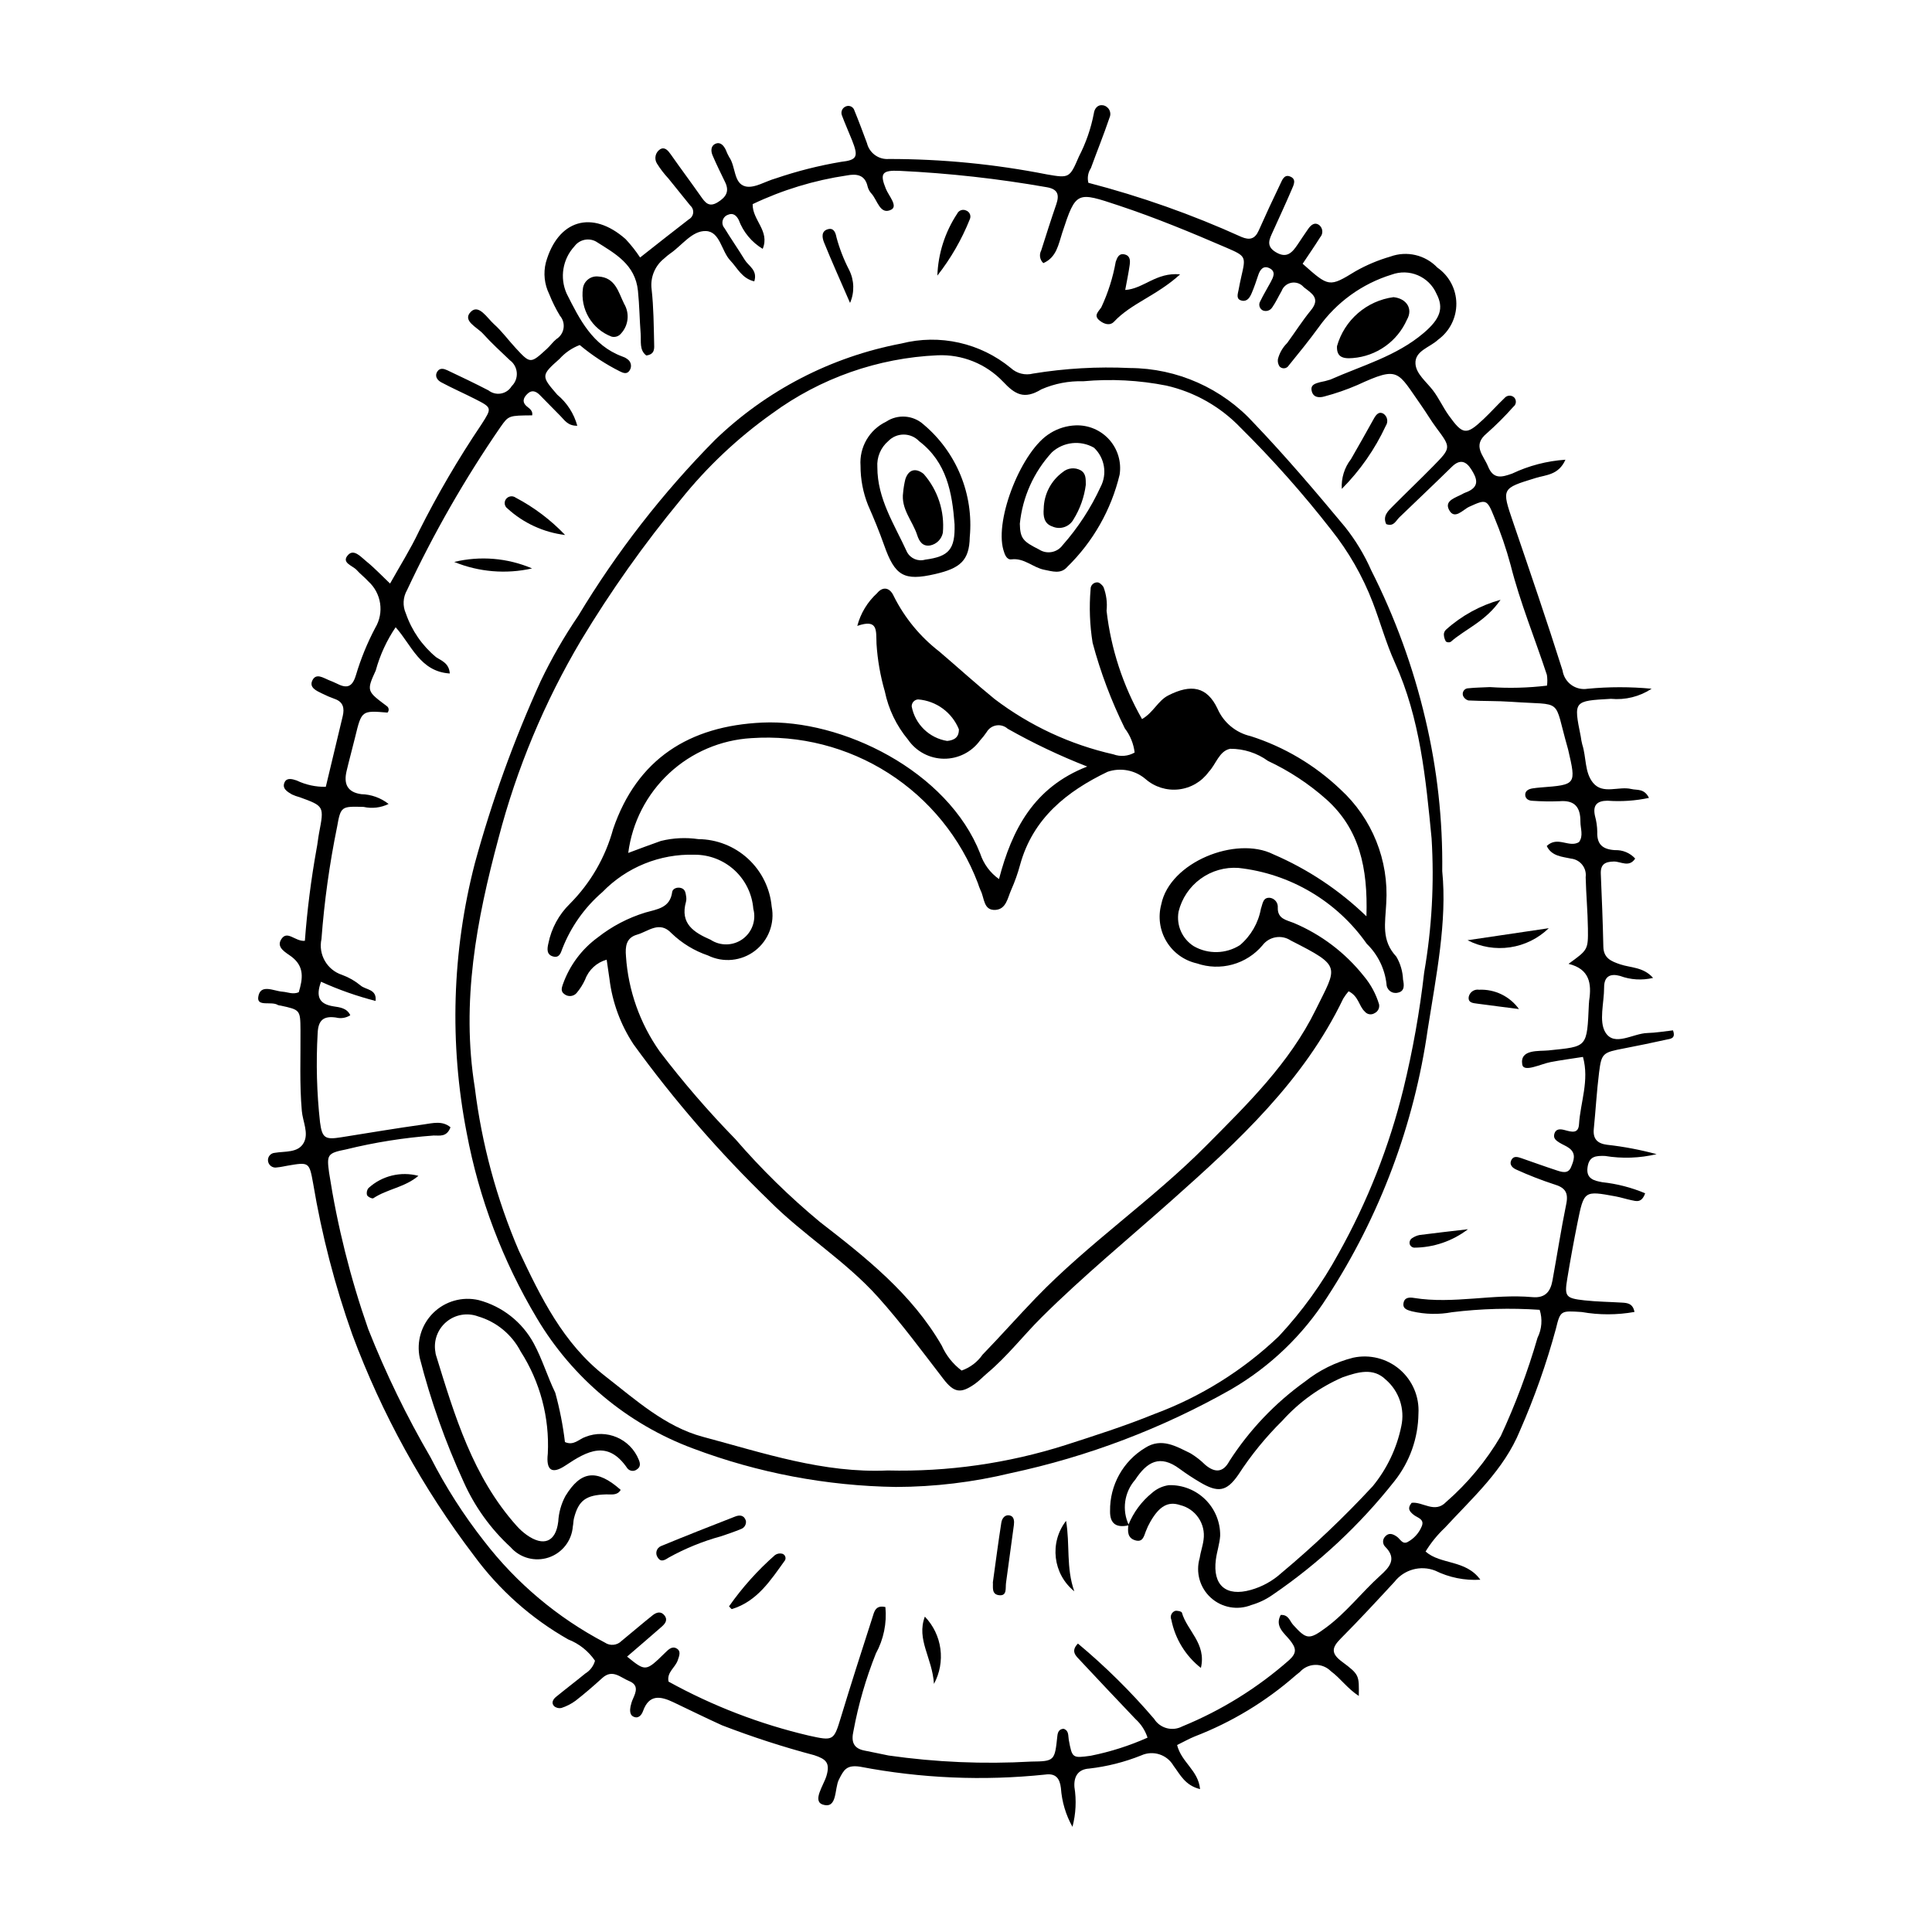 <?xml version="1.0" encoding="UTF-8"?>
<!-- Uploaded to: SVG Repo, www.svgrepo.com, Generator: SVG Repo Mixer Tools -->
<svg fill="#000000" width="800px" height="800px" version="1.1" viewBox="144 144 512 512" xmlns="http://www.w3.org/2000/svg">
 <g>
  <path d="m455.94 606.44c1.168 4.652 5.609 6.676 6.09 11.691-4.012-0.98-5.297-3.902-7.035-6.188-1.719-2.977-5.414-4.164-8.547-2.746-4.426 1.777-9.074 2.953-13.812 3.492-2.754 0.172-4.106 1.895-3.902 4.887v0.004c0.566 3.512 0.387 7.109-0.52 10.551-1.77-3.164-2.812-6.68-3.062-10.297-0.297-2.523-1.355-3.965-4.172-3.555h0.004c-16.367 1.711-32.898 1.008-49.062-2.09-3.613-0.535-4.305 0.855-5.606 3.426-1.223 2.422-0.352 7.82-4.227 6.625-2.91-0.895 0.18-5.094 0.926-7.586 1.051-3.516-0.148-4.492-3.242-5.512-8.285-2.195-16.441-4.844-24.441-7.926-4.332-1.969-8.602-4.07-12.898-6.117-3.375-1.605-6.41-2.168-8.023 2.352-0.422 1.176-1.348 2.16-2.68 1.402-0.84-0.477-0.82-1.664-0.633-2.621 0.141-0.695 0.355-1.379 0.648-2.027 0.832-1.852 1.543-3.664-1.043-4.719-2.281-0.93-4.387-3.266-7.109-0.781-2.289 2.086-4.637 4.117-7.078 6.019-1.141 0.832-2.406 1.477-3.75 1.91-0.688 0.145-1.402-0.039-1.934-0.5-0.797-0.844-0.262-1.797 0.477-2.406 2.57-2.109 5.231-4.113 7.797-6.227 1.262-0.758 2.188-1.973 2.578-3.394-1.738-2.551-4.211-4.519-7.09-5.641-9.785-5.547-18.285-13.102-24.941-22.164-13.582-17.844-24.461-37.594-32.281-58.613-4.625-13.012-8.098-26.41-10.379-40.031-1.023-5.727-1.113-5.711-6.746-4.75-0.934 0.16-1.863 0.391-2.809 0.465h0.004c-0.59 0.137-1.211-0.008-1.688-0.391-0.473-0.379-0.746-0.957-0.742-1.562 0.016-1 0.781-1.824 1.777-1.906 2.754-0.477 6.254 0.074 7.731-2.711 1.348-2.535-0.281-5.574-0.531-8.391-0.629-7.148-0.301-14.293-0.355-21.441-0.039-5.356-0.086-5.356-5.305-6.488l0.004 0.004c-0.238-0.012-0.473-0.062-0.695-0.152-1.676-1.094-5.594 0.578-5.195-2.129 0.531-3.621 4.102-1.555 6.426-1.398 1.379 0.094 2.723 0.809 4.305 0.148 1.07-3.531 1.602-6.848-2.027-9.512-1.438-1.055-3.898-2.309-2.688-4.398 1.609-2.773 3.695 0.527 6.34 0.281v0.004c0.609-8.137 1.637-16.238 3.078-24.273 0.289-1.398 0.406-2.832 0.672-4.234 1.379-7.184 1.387-7.184-5.16-9.566v0.004c-0.688-0.184-1.363-0.426-2.012-0.723-1.234-0.715-2.731-1.598-1.941-3.254 0.586-1.234 1.996-0.852 3.18-0.453 2.41 1.156 5.055 1.734 7.727 1.684 1.508-6.281 3.012-12.5 4.484-18.727 0.488-2.062 0.188-3.781-2.152-4.578-1.121-0.402-2.219-0.871-3.285-1.406-1.5-0.727-3.559-1.59-2.586-3.531 0.988-1.973 2.879-0.625 4.367-0.02 0.664 0.27 1.336 0.52 1.969 0.844 2.598 1.34 4.176 1.234 5.18-2.16h0.004c1.289-4.34 3.004-8.539 5.121-12.543 2.41-4.019 1.641-9.18-1.832-12.324-0.953-1.055-2.113-1.922-3.059-2.984-1.082-1.215-4.258-1.93-2.281-4.047 1.547-1.656 3.441 0.629 4.824 1.734 2.027 1.621 3.816 3.539 6.277 5.875 2.543-4.559 5.387-9.059 7.652-13.832h-0.004c4.91-9.793 10.445-19.258 16.57-28.344 2.824-4.394 2.836-4.426-1.691-6.734-2.969-1.512-6.023-2.848-8.957-4.418-1.035-0.555-1.875-1.629-0.996-2.926 0.664-0.977 1.746-0.672 2.586-0.277 3.66 1.727 7.316 3.473 10.91 5.332v-0.004c0.938 0.746 2.152 1.055 3.332 0.84 1.18-0.211 2.211-0.922 2.828-1.949 0.953-0.922 1.449-2.223 1.355-3.543-0.094-1.324-0.762-2.543-1.832-3.324-2.406-2.305-4.887-4.551-7.109-7.023-1.559-1.734-5.637-3.441-3.223-5.836 2.117-2.098 4.32 1.684 6.117 3.289 2.121 1.891 3.816 4.25 5.762 6.348 3.883 4.195 3.91 4.188 8.297 0.164 0.871-0.801 1.562-1.805 2.477-2.543v-0.004c1.023-0.633 1.719-1.688 1.902-2.879s-0.168-2.402-0.957-3.312c-1.105-1.832-2.059-3.754-2.848-5.746-1.27-2.586-1.586-5.539-0.887-8.34 3.184-11.336 12.262-14.07 21.148-6.211v0.004c1.414 1.508 2.695 3.133 3.832 4.859 4.805-3.769 8.836-6.984 12.926-10.121 0.633-0.352 1.059-0.992 1.137-1.711 0.074-0.723-0.207-1.438-0.754-1.914-1.93-2.422-3.894-4.809-5.832-7.223v0.004c-1.125-1.211-2.133-2.527-3.008-3.93-0.805-1.281-0.43-2.977 0.848-3.793 1.223-0.707 2.09 0.332 2.828 1.391 2.598 3.707 5.309 7.328 7.906 11.031 1.172 1.668 2.164 3.098 4.555 1.605 2.156-1.344 3.113-2.84 1.934-5.285-1.141-2.359-2.309-4.707-3.336-7.113-0.477-1.117-0.512-2.527 0.766-3.082 1.316-0.57 2.172 0.469 2.731 1.605l-0.004-0.004c0.254 0.668 0.559 1.316 0.91 1.938 1.762 2.496 1.137 6.965 4.293 7.754 2.356 0.59 5.324-1.367 8.039-2.117h0.004c5.629-1.918 11.402-3.383 17.27-4.375 4.383-0.492 4.66-1.406 2.957-5.719-0.871-2.207-1.867-4.367-2.684-6.594h-0.004c-0.367-0.934 0.082-1.988 1.008-2.371 0.441-0.203 0.945-0.203 1.387 0 0.441 0.203 0.773 0.586 0.906 1.051 1.18 2.859 2.246 5.762 3.332 8.66 0.645 2.641 3.109 4.422 5.816 4.207 14.062-0.004 28.094 1.367 41.891 4.09 5.922 1.035 6.019 0.938 8.461-4.731 1.867-3.602 3.199-7.457 3.961-11.441 0.148-1.227 0.992-2.371 2.359-2.156v-0.004c0.73 0.105 1.367 0.551 1.719 1.199 0.355 0.648 0.379 1.422 0.074 2.094-1.52 4.504-3.316 8.91-4.938 13.383-0.758 1.141-0.996 2.547-0.664 3.875 13.914 3.613 27.492 8.418 40.582 14.355 2.184 0.918 3.578 0.516 4.559-1.699 1.836-4.137 3.738-8.242 5.707-12.316 0.48-0.992 1-2.555 2.461-2.062 2.008 0.68 1.078 2.336 0.562 3.543-1.582 3.723-3.305 7.387-4.965 11.078-0.887 1.973-1.977 3.836 0.758 5.484 2.945 1.777 4.367 0.074 5.789-2.023 0.938-1.379 1.836-2.785 2.801-4.144 0.723-1.02 1.691-1.898 2.93-1 0.469 0.387 0.762 0.945 0.809 1.551 0.047 0.609-0.152 1.207-0.559 1.66-1.5 2.391-3.109 4.711-4.652 7.027 6.973 6.199 7.016 6.269 14.043 1.965 2.898-1.637 5.981-2.934 9.18-3.859 4.371-1.605 9.277-0.457 12.484 2.914 3.117 2.168 4.988 5.711 5.027 9.504 0.035 3.797-1.766 7.375-4.84 9.602-2.141 2.051-6.223 2.926-5.992 6.391 0.176 2.684 2.894 4.766 4.629 7.031 1.582 2.07 2.664 4.516 4.188 6.641 3.738 5.215 4.66 5.293 9.211 0.996 1.902-1.797 3.652-3.758 5.547-5.57 0.301-0.375 0.742-0.609 1.223-0.652 0.477-0.043 0.953 0.113 1.316 0.43 0.344 0.336 0.52 0.809 0.488 1.289-0.031 0.484-0.273 0.926-0.66 1.215-2.211 2.496-4.57 4.856-7.07 7.062-3.898 3.238-0.828 5.805 0.352 8.738 1.418 3.523 3.668 2.883 6.371 1.918v0.004c4.441-2.109 9.238-3.359 14.145-3.688-1.793 4.074-5.148 4.004-7.836 4.828-9.156 2.809-9.102 2.723-6.012 11.785 4.457 13.059 8.941 26.113 13.094 39.27h-0.004c0.23 1.52 1.062 2.887 2.309 3.793 1.242 0.906 2.801 1.273 4.316 1.023 5.648-0.539 11.336-0.543 16.984-0.008-3.188 2.094-6.996 3.039-10.793 2.676-9.91 0.566-9.91 0.496-8 9.973 0.09 0.711 0.223 1.414 0.395 2.106 1.113 3.379 0.586 7.43 2.883 10.199 2.609 3.141 6.766 0.805 10.137 1.625 1.512 0.367 3.394-0.215 4.664 2.352-3.613 0.77-7.316 1.02-11 0.746-2.789 0.02-3.93 1.203-3.312 4.008 0.383 1.379 0.59 2.805 0.613 4.234-0.133 3.348 1.434 4.648 4.656 4.856l-0.004 0.004c2.039-0.098 4.016 0.719 5.394 2.227-1.574 2.461-3.852 0.762-5.625 0.789-2.367 0.039-3.586 0.738-3.484 3.258 0.266 6.43 0.543 12.859 0.672 19.293 0.062 3.074 2.074 3.887 4.461 4.695 2.793 0.945 6.133 0.672 8.723 3.598l0.004-0.004c-2.91 0.699-5.969 0.516-8.773-0.527-2.531-0.684-4.219 0.059-4.211 3.055 0.012 4.047-1.457 8.98 0.344 11.918 2.375 3.871 7.301 0.258 11.125 0.16 2.301-0.059 4.59-0.465 6.785-0.703 0.801 2.211-0.684 2.223-1.73 2.453-3.723 0.816-7.453 1.605-11.199 2.32-5.656 1.078-6.016 1.242-6.66 6.391-0.621 4.961-0.898 9.965-1.398 14.945-0.273 2.727 1.004 3.898 3.586 4.223v-0.004c4.41 0.492 8.777 1.324 13.059 2.481-4.484 1.062-9.137 1.223-13.684 0.473-2.481-0.07-4.188 0.078-4.613 2.969-0.465 3.137 1.809 3.602 3.875 3.984v0.004c3.918 0.418 7.75 1.406 11.383 2.934-0.918 2.644-2.371 2.098-3.668 1.828-1.398-0.289-2.766-0.746-4.168-1.004-8.332-1.539-8.375-1.535-10.094 7.008-0.988 4.902-1.887 9.82-2.699 14.758-0.789 4.773-0.453 5.238 4.551 5.789 3.312 0.367 6.66 0.395 9.988 0.602 1.426 0.086 2.844 0.242 3.266 2.473v-0.004c-4.621 0.828-9.352 0.836-13.977 0.02-5.562-0.348-5.656-0.469-6.859 4.484-2.492 9.199-5.672 18.195-9.504 26.922-4.246 10.418-12.523 17.754-19.902 25.758-1.977 1.867-3.699 3.988-5.121 6.309 3.996 3.543 10.629 2.09 14.52 7.473v-0.004c-4.137 0.258-8.266-0.574-11.977-2.406-3.856-1.5-8.23-0.297-10.777 2.961-4.691 5.07-9.375 10.152-14.25 15.043-2.398 2.406-2.641 3.926 0.348 6.141 4.656 3.449 4.504 3.652 4.441 9.062-2.965-1.906-4.824-4.648-7.387-6.547h-0.004c-1.094-1.109-2.602-1.719-4.16-1.68-1.562 0.039-3.035 0.723-4.074 1.887-0.352 0.32-0.762 0.574-1.113 0.895-7.894 6.926-16.949 12.406-26.746 16.18-1.508 0.617-2.938 1.426-4.664 2.273zm55.418-323.55c-1.004-2.16 0.516-3.492 1.82-4.805 3.523-3.551 7.152-6.996 10.652-10.566 4.789-4.883 4.723-4.894 0.805-10.156-1.422-1.906-2.621-3.977-3.992-5.922-6.406-9.078-5.746-10.543-16.926-5.402-2.84 1.227-5.769 2.242-8.762 3.031-1.355 0.391-3 0.32-3.363-1.57-0.305-1.582 1.055-1.883 2.184-2.207 0.938-0.172 1.863-0.402 2.773-0.695 8.438-3.738 17.508-6.203 24.742-12.355 4.43-3.769 5.379-6.606 3.394-10.395-2-4.578-7.227-6.801-11.91-5.062-7.801 2.402-14.59 7.309-19.324 13.961-2.519 3.461-5.223 6.793-7.926 10.117-0.246 0.41-0.668 0.684-1.145 0.734-0.48 0.051-0.953-0.125-1.281-0.477-0.383-0.574-0.539-1.27-0.438-1.953 0.418-1.621 1.27-3.094 2.457-4.269 2.113-2.883 4.027-5.918 6.289-8.672 2.641-3.215 0.164-4.504-1.902-6.125h0.004c-0.793-0.941-2.027-1.391-3.238-1.176-1.215 0.215-2.219 1.059-2.641 2.215-0.836 1.43-1.52 2.957-2.465 4.309l-0.004-0.004c-0.52 0.855-1.59 1.203-2.516 0.812-0.426-0.223-0.742-0.617-0.863-1.082-0.125-0.469-0.043-0.969 0.219-1.371 0.82-1.707 1.82-3.324 2.715-4.996 0.68-1.273 1.508-2.781-0.207-3.691-1.648-0.875-2.574 0.273-3.078 1.844-0.508 1.586-1.062 3.164-1.707 4.695-0.465 1.098-1.148 2.293-2.547 2.027-1.723-0.328-1.152-1.727-0.941-2.852 0.223-1.172 0.449-2.34 0.719-3.5 1.234-5.328 1.285-5.434-3.898-7.672-9.371-4.043-18.781-7.941-28.5-11.172-11.191-3.715-11.406-3.93-15.043 7.176-1.012 3.094-1.508 6.551-5.019 8.066v-0.004c-0.926-0.855-1.156-2.223-0.566-3.336 1.293-4.078 2.586-8.156 3.981-12.199 0.863-2.504 0.504-4.047-2.461-4.57h-0.004c-12.898-2.269-25.926-3.719-39.008-4.344-4.754-0.23-5.316 0.719-3.668 4.766 0.762 1.867 3.285 4.59 1.395 5.531-2.953 1.477-3.633-2.555-5.231-4.293h-0.004c-0.484-0.527-0.832-1.172-1.004-1.871-0.707-3.184-3.027-3.387-5.519-2.914-8.645 1.277-17.051 3.84-24.941 7.598-0.098 4.273 4.625 7.082 2.66 11.852-2.926-1.758-5.168-4.461-6.352-7.664-0.594-1.16-1.492-1.965-2.844-1.367-0.691 0.238-1.223 0.809-1.41 1.52-0.188 0.707-0.012 1.465 0.473 2.016 1.734 2.844 3.644 5.578 5.383 8.422 1.008 1.648 3.457 2.695 2.519 5.691-3.301-0.781-4.477-3.559-6.328-5.496-2.402-2.516-2.727-7.703-6.492-7.84-3.656-0.137-6.328 3.809-9.441 5.941v-0.004c-0.578 0.418-1.133 0.871-1.652 1.359-2.461 1.961-3.711 5.07-3.289 8.191 0.527 4.727 0.551 9.512 0.664 14.277 0.031 1.266 0.258 2.918-2.086 3.211-1.887-1.453-1.328-3.715-1.484-5.727-0.297-3.793-0.328-7.59-0.719-11.395-0.719-7.047-6.074-9.879-11.035-13.02l0.004-0.004c-1.961-1.129-4.461-0.605-5.805 1.219-3.129 3.391-3.938 8.316-2.062 12.527 3.438 6.828 6.84 13.746 14.734 16.664 0.457 0.141 0.887 0.355 1.273 0.641 0.512 0.309 0.875 0.816 1 1.402s0 1.195-0.34 1.688c-0.707 1.086-1.738 0.621-2.539 0.227-3.812-1.91-7.391-4.258-10.66-6.992-2.043 0.773-3.871 2.027-5.332 3.652-4.973 4.406-4.914 4.559-0.621 9.512 2.574 2.133 4.426 5.004 5.305 8.23-2.527 0.039-3.383-1.508-4.484-2.606-1.855-1.848-3.656-3.754-5.512-5.602-0.922-0.914-2.023-1.355-3.121-0.344-1.188 1.09-1.68 2.328-0.098 3.543 0.746 0.574 1.461 1.152 1.262 2.25-6.16 0.066-6.238 0.008-8.383 3.074v-0.004c-9.441 13.715-17.73 28.184-24.789 43.266-1.086 1.891-1.199 4.188-0.301 6.176 1.551 4.519 4.32 8.523 8 11.57 1.371 0.93 3.453 1.551 3.637 4.328-7.922-0.492-10.16-7.609-14.355-12.254h0.004c-2.375 3.508-4.156 7.383-5.273 11.469-2.504 5.43-2.312 5.496 2.852 9.371h-0.004c0.305 0.176 0.512 0.48 0.566 0.824 0.051 0.348-0.055 0.699-0.289 0.957-6.879-0.574-6.867-0.57-8.586 6.5-0.73 3.008-1.559 5.992-2.269 9.008-0.785 3.328 0.141 5.586 3.894 6.109 2.629 0.059 5.172 0.969 7.242 2.594-2.059 1.012-4.402 1.285-6.637 0.781-5.832-0.152-6.059-0.223-7.016 5.324l-0.004-0.004c-2.004 9.801-3.383 19.719-4.133 29.691-0.887 4.102 1.473 8.207 5.461 9.504 1.797 0.656 3.465 1.617 4.938 2.84 1.375 1.164 4.312 0.898 3.941 4.066-4.961-1.27-9.797-2.977-14.457-5.09-1.41 3.887-0.562 5.918 3.293 6.523 1.586 0.25 3.578 0.41 4.465 2.367v-0.004c-1.125 0.715-2.5 0.934-3.789 0.602-3.297-0.469-4.731 0.672-4.859 4.184h-0.004c-0.445 7.856-0.238 15.734 0.629 23.555 0.555 4.273 1.398 4.668 5.629 3.992 7.289-1.16 14.57-2.387 21.883-3.406 2.324-0.324 4.93-1.062 7.066 0.766-1.027 2.699-2.938 2.133-4.465 2.176h-0.004c-7.832 0.578-15.605 1.809-23.23 3.688-4.953 0.977-5.121 1.422-4.473 6.18 2.184 14.105 5.656 27.984 10.379 41.453 4.641 11.723 10.156 23.078 16.504 33.973 4 7.844 8.754 15.277 14.191 22.203 8.602 11.16 19.52 20.328 32 26.875 1.383 0.949 3.246 0.77 4.426-0.426 2.766-2.262 5.469-4.598 8.266-6.824 0.969-0.77 2.195-1.152 3.133 0.082 0.949 1.254 0.098 2.219-0.809 3.012-3.004 2.637-6.047 5.231-9.121 7.879 4.93 3.996 4.945 4.008 10.059-1 0.883-0.863 1.828-1.844 3.031-1.18 1.293 0.715 0.734 1.973 0.344 3.137-0.652 1.949-2.973 3.195-2.449 5.664h-0.004c11.688 6.453 24.203 11.273 37.199 14.32 6.453 1.422 6.59 1.402 8.445-4.723 2.688-8.883 5.535-17.719 8.383-26.555 0.473-1.473 0.773-3.414 3.449-2.793 0.41 4.258-0.465 8.543-2.519 12.297-2.644 6.625-4.637 13.492-5.938 20.508-0.645 2.809-0.094 4.676 3.008 5.246 2.106 0.387 4.191 0.891 6.297 1.289 12.508 1.785 25.164 2.324 37.781 1.609 6.246-0.07 6.238-0.215 6.941-6.789 0.105-0.992 0.445-1.84 1.66-1.906 1.461 0.508 1.164 1.832 1.367 2.934 0.906 4.859 0.918 4.898 5.891 4.203l-0.004-0.004c5.156-1.035 10.18-2.637 14.984-4.781-0.609-1.891-1.707-3.59-3.184-4.922-4.91-5.184-9.84-10.348-14.699-15.578-1.051-1.129-2.59-2.371-0.562-4.434 7.277 6.07 14.027 12.746 20.184 19.949 1.578 2.519 4.832 3.394 7.461 2.008 10.363-4.242 19.945-10.188 28.344-17.594 2.144-1.961 1.816-3.219 0.176-5.285-1.445-1.82-4.082-3.621-2.426-6.668 2.102-0.098 2.371 1.605 3.273 2.606 3.574 3.953 4.258 4.047 8.711 0.766 5.383-3.965 9.441-9.328 14.375-13.781 2.359-2.129 4.602-4.438 1.301-7.695v0.004c-0.695-0.73-0.711-1.871-0.039-2.621 1.012-1.188 2.098-0.754 3.137-0.043 0.91 0.621 1.496 2.18 2.891 1.43 1.695-0.918 3.019-2.398 3.742-4.188 0.773-1.914-1.215-2.223-2.203-3.043-0.977-0.812-1.746-1.586-0.496-3.144 2.871-0.395 6.137 2.922 9.125-0.207 5.746-5.004 10.641-10.906 14.496-17.48 3.906-8.422 7.16-17.129 9.742-26.047 1.148-2.301 1.355-4.961 0.57-7.414-7.742-0.523-15.52-0.309-23.223 0.633-3.527 0.66-7.148 0.578-10.637-0.234-1.059-0.324-2.516-0.578-2.219-2.211 0.285-1.566 1.652-1.52 2.801-1.332 10.469 1.684 20.902-1.16 31.352-0.219 3.375 0.305 4.777-1.445 5.309-4.344 1.238-6.793 2.293-13.621 3.672-20.383 0.613-3.016-0.355-4.316-3.211-5.164l-0.004 0.004c-3.387-1.109-6.707-2.402-9.953-3.875-1.117-0.473-2.106-1.395-1.285-2.746 0.586-0.965 1.664-0.625 2.574-0.309 3.144 1.09 6.273 2.227 9.434 3.258 1.34 0.438 2.934 0.926 3.684-0.848 0.73-1.73 1.512-3.656-0.543-5.129-0.77-0.551-1.684-0.891-2.492-1.395-0.812-0.504-1.68-1.09-1.395-2.227 0.406-1.633 1.766-1.383 2.859-1.09 1.73 0.465 3.543 1.02 3.703-1.551 0.367-5.848 2.785-11.602 1.047-17.859-2.981 0.469-5.789 0.836-8.57 1.367-2.637 0.504-7.152 2.836-7.519 0.648-0.691-4.141 4.465-3.477 6.992-3.742 10.383-1.094 10.137-0.559 10.676-12.465h0.012c0.004-0.238 0.02-0.477 0.047-0.715 0.688-4.484 0.156-8.398-5.465-9.758 5.113-3.699 5.215-3.699 5.141-9.379-0.059-4.523-0.484-9.039-0.594-13.562l-0.004 0.004c0.164-1.176-0.16-2.367-0.891-3.297-0.73-0.934-1.809-1.531-2.984-1.656-2.234-0.5-5.148-0.59-6.438-3.344 2.906-2.75 5.891 0.57 8.543-1.027 1.238-1.672 0.371-3.578 0.379-5.438 0.02-3.793-1.484-5.746-5.566-5.398-2.379 0.09-4.762 0.055-7.141-0.113-1.086-0.023-1.93-0.59-1.922-1.633 0.012-1.07 0.988-1.508 1.984-1.66 0.707-0.105 1.418-0.188 2.129-0.242 9.418-0.723 9.418-0.723 7.277-9.98-0.055-0.23-0.121-0.461-0.188-0.691-3.812-13.359-0.812-11.027-14.852-12.027-3.797-0.27-7.617-0.16-11.418-0.359h0.004c-0.66-0.18-1.191-0.664-1.43-1.309-0.141-0.457-0.051-0.953 0.238-1.336 0.289-0.383 0.746-0.598 1.227-0.586 1.891-0.203 3.801-0.207 5.703-0.309 5.035 0.344 10.094 0.211 15.102-0.391 0.125-0.949 0.113-1.906-0.035-2.852-3.184-9.695-7.094-19.145-9.602-29.082-1.176-4.367-2.641-8.648-4.387-12.82-1.902-4.746-2.172-4.648-6.594-2.644-1.699 0.77-3.93 3.66-5.387 0.734-1.234-2.473 1.988-3.18 3.742-4.199 0.41-0.238 0.879-0.367 1.312-0.566 3.242-1.488 2.262-3.672 0.902-5.844-1.402-2.238-3.027-2.82-5.164-0.727-4.59 4.504-9.262 8.922-13.895 13.383-0.961 0.922-1.5 2.57-3.508 1.812z"/>
  <path d="m526.21 374.88c1.332 13.266-1.598 27.629-3.84 41.867-3.602 25.305-12.684 49.52-26.609 70.949-6.426 10.098-15.184 18.508-25.535 24.52-18.227 10.332-37.934 17.816-58.426 22.191-9.949 2.402-20.145 3.629-30.379 3.652-18.359-0.27-36.535-3.715-53.719-10.18-17.363-6.441-31.988-18.641-41.438-34.566-9.039-15.137-15.332-31.754-18.586-49.082-4.621-23.672-3.883-48.078 2.156-71.43 4.516-16.52 10.344-32.656 17.43-48.246 2.879-6.019 6.207-11.812 9.961-17.328 10.195-16.926 22.363-32.582 36.25-46.637 13.629-13.148 30.797-22.031 49.402-25.555 10.148-2.582 20.922-0.168 29 6.492 1.59 1.461 3.812 2.016 5.906 1.473 8.469-1.383 17.062-1.875 25.633-1.469 12.555 0.051 24.512 5.375 32.949 14.668 8.371 8.77 16.25 18.027 24.004 27.352h0.004c2.828 3.543 5.188 7.434 7.016 11.582 6.34 12.535 11.16 25.781 14.359 39.457 3.129 13.195 4.625 26.727 4.461 40.289zm-146.97 158.81c15.949 0.387 31.852-1.883 47.055-6.711 7.914-2.555 15.867-5.09 23.559-8.227h0.004c12.305-4.551 23.555-11.57 33.047-20.625 6.172-6.617 11.48-13.984 15.809-21.926 7.68-13.719 13.473-28.41 17.215-43.68 2.473-10.152 4.309-20.445 5.492-30.824 2.035-11.723 2.695-23.641 1.965-35.516-1.535-15.762-3.016-31.758-9.734-46.586-2.348-5.18-3.856-10.73-5.898-16.055v0.004c-2.664-6.902-6.363-13.359-10.973-19.141-7.449-9.566-15.508-18.641-24.125-27.172-5.309-5.504-12.105-9.34-19.559-11.043-7.242-1.434-14.648-1.824-22-1.152-3.812-0.117-7.609 0.609-11.105 2.133-4.641 2.836-7.055 1.289-10.16-2.008l-0.004-0.004c-4.512-4.742-10.859-7.297-17.398-7-15.801 0.703-31.039 6.062-43.793 15.41-9.113 6.465-17.281 14.168-24.27 22.883-9.699 11.742-18.512 24.184-26.371 37.227-9.703 16.359-17.066 33.992-21.871 52.395-5.844 21.742-9.965 43.445-6.289 66.211 1.836 14.875 5.766 29.418 11.672 43.191 5.789 12.293 11.734 24.551 22.859 33.207 8.082 6.285 15.953 13.434 25.91 16.09 16.016 4.273 31.941 9.699 48.965 8.918z"/>
  <path d="m443.18 548.21c-3.164 0.715-5.066-0.207-5.004-3.785l0.004-0.004c-0.098-6.824 3.438-13.184 9.277-16.711 4.356-2.809 8.254-0.406 12.066 1.453 1.418 0.859 2.727 1.887 3.906 3.055 2.535 2.121 4.723 2.074 6.375-1.023 5.297-8.23 12.102-15.383 20.059-21.086 3.746-2.977 8.082-5.125 12.719-6.301 4.375-0.957 8.945 0.191 12.348 3.102 3.402 2.914 5.242 7.25 4.973 11.719-0.078 6.508-2.316 12.805-6.363 17.898-9.148 11.586-20 21.719-32.188 30.051-1.746 1.238-3.691 2.18-5.75 2.773-3.648 1.457-7.809 0.703-10.719-1.938-2.91-2.641-4.059-6.711-2.961-10.484 0.238-1.645 0.836-3.242 1.035-4.891 0.598-4.199-2.09-8.164-6.207-9.176-3.156-1.055-5.504 0.238-7.879 4.387h-0.004c-0.473 0.828-0.883 1.688-1.219 2.578-0.504 1.332-0.809 2.961-2.789 2.375-2.09-0.617-2.023-2.363-1.82-4.102l-0.004 0.004c1.344-3.316 3.508-6.238 6.289-8.488 1.254-1.102 2.801-1.809 4.457-2.035 3.602-0.098 7.09 1.281 9.652 3.812 2.566 2.535 3.984 6.008 3.926 9.613-0.145 2.117-0.867 4.188-1.141 6.301-0.895 6.852 2.727 9.898 9.289 8.031 2.988-0.84 5.738-2.363 8.043-4.445 8.566-7.156 16.664-14.852 24.246-23.039 3.785-4.621 6.387-10.098 7.574-15.953 0.977-4.543-0.609-9.254-4.129-12.285-3.324-3.242-7.356-2.019-11.352-0.648v-0.004c-6.113 2.641-11.582 6.566-16.035 11.516-4.398 4.34-8.316 9.145-11.68 14.332-3.156 4.586-5.457 4.797-10.23 1.961h0.004c-1.836-1.078-3.613-2.25-5.324-3.508-5.238-3.894-8.641-1.898-11.809 2.922l-0.004-0.004c-2.898 3.32-3.543 8.051-1.633 12.027z"/>
  <path d="m308.49 538.83c-0.91 1.566-2.496 1.16-3.836 1.199-5.352 0.148-7.34 1.566-8.547 6.348-0.176 0.688-0.148 1.422-0.293 2.121h-0.004c-0.277 3.793-2.809 7.047-6.414 8.254-3.609 1.203-7.586 0.125-10.09-2.738-5.273-4.852-9.5-10.73-12.422-17.273-4.859-10.574-8.754-21.57-11.637-32.844-0.934-4.344 0.418-8.863 3.586-11.977s7.711-4.387 12.035-3.379c6.246 1.656 11.527 5.816 14.598 11.5 2.266 4.207 3.617 8.793 5.684 13.043 1.18 4.285 2.039 8.656 2.566 13.07 2.336 1.051 3.731-0.797 5.41-1.355 5.582-2.234 11.914 0.473 14.156 6.051 0.395 0.922 0.516 1.887-0.445 2.519h-0.004c-0.371 0.312-0.852 0.461-1.332 0.418-0.484-0.047-0.93-0.281-1.234-0.656-5.172-7.602-10.566-4.668-16.402-0.766-3.594 2.402-5.199 1.309-4.691-3.152v-0.004c0.477-9.551-2.039-19.012-7.199-27.062-2.34-4.508-6.418-7.863-11.293-9.293-2.859-1.055-6.07-0.496-8.402 1.469-2.336 1.965-3.438 5.027-2.887 8.027 0.016 0.238 0.059 0.473 0.125 0.703 4.973 16.133 9.785 32.344 21.41 45.328 0.793 0.891 1.68 1.688 2.644 2.383 4.465 3.172 7.715 1.898 8.367-3.508h0.004c0.125-2.367 0.77-4.68 1.887-6.773 4.117-6.773 8.332-7.258 14.66-1.652z"/>
  <path d="m502.52 238.89c-3.129 0.293-4.305-0.633-4.203-3.141 0.953-3.394 2.883-6.434 5.543-8.742 2.664-2.312 5.941-3.793 9.438-4.258 3.426 0.359 5.242 3.062 3.551 5.984-1.254 2.824-3.246 5.262-5.769 7.047-2.519 1.789-5.477 2.863-8.559 3.109z"/>
  <path d="m302.59 217.28c4.527 0.266 5.281 4.156 6.805 7.215h-0.004c1.512 2.519 1.184 5.727-0.805 7.887-0.602 0.746-1.586 1.074-2.512 0.828-5.231-1.984-8.379-7.332-7.582-12.867 0.316-1.957 2.129-3.312 4.098-3.062z"/>
  <path d="m456.74 216.71c-6.246 5.691-12.91 7.637-17.488 12.52-1.137 1.211-2.727 0.633-3.875-0.305-1.617-1.324-0.332-2.258 0.477-3.473 1.797-3.844 3.086-7.906 3.828-12.086 0.402-1.168 0.883-2.328 2.414-1.926 1.508 0.395 1.43 1.734 1.266 2.894-0.293 2.066-0.73 4.113-1.168 6.508 4.84-0.281 8.195-4.75 14.547-4.133z"/>
  <path d="m341.67 547.02c0.156 0.965-0.41 1.902-1.34 2.207-1.742 0.715-3.527 1.328-5.316 1.922v-0.004c-4.777 1.316-9.387 3.191-13.723 5.586-0.977 0.605-2.102 1.457-2.981 0.023h-0.004c-0.355-0.492-0.469-1.117-0.309-1.703 0.16-0.582 0.578-1.062 1.137-1.305 6.535-2.707 13.121-5.293 19.711-7.856 1.156-0.449 2.348-0.398 2.824 1.129z"/>
  <path d="m407.12 563.34c0.777-5.59 1.441-10.727 2.246-15.84 0.188-1.188 1.051-2.309 2.449-1.82 0.914 0.316 1.008 1.469 0.879 2.438-0.695 5.133-1.391 10.266-2.094 15.402-0.176 1.309 0.316 3.356-1.66 3.242-2.332-0.133-1.695-2.32-1.82-3.422z"/>
  <path d="m499.59 273.56c-0.176-2.84 0.691-5.648 2.438-7.894 1.992-3.504 4.016-6.992 5.949-10.527 0.617-1.129 1.344-2.223 2.648-1.504 1.047 0.707 1.332 2.129 0.637 3.184-2.887 6.219-6.836 11.883-11.672 16.742z"/>
  <path d="m337.2 569.7c3.508-5 7.598-9.562 12.188-13.594 0.562-0.398 1.273-0.527 1.938-0.348 0.34 0.109 0.617 0.363 0.754 0.695s0.125 0.703-0.031 1.023c-3.809 5.277-7.344 10.883-14.098 12.949-0.109 0.035-0.332-0.309-0.75-0.727z"/>
  <path d="m532.92 393.17c7.918-1.172 14.355-2.125 21.523-3.188-2.801 2.719-6.387 4.492-10.246 5.062-3.863 0.574-7.809-0.082-11.277-1.875z"/>
  <path d="m293.76 285.78c-5.703-0.695-11.043-3.152-15.281-7.027-0.387-0.277-0.645-0.699-0.715-1.172-0.07-0.469 0.051-0.949 0.336-1.328 0.609-0.797 1.746-0.965 2.559-0.375 4.875 2.566 9.301 5.91 13.102 9.902z"/>
  <path d="m392.41 217.04c0.207-5.848 2.023-11.527 5.25-16.406 0.203-0.434 0.574-0.766 1.027-0.922 0.449-0.156 0.945-0.125 1.375 0.09 0.445 0.168 0.801 0.516 0.98 0.961 0.176 0.441 0.16 0.941-0.043 1.371-2.141 5.352-5.035 10.371-8.59 14.906z"/>
  <path d="m264.37 292.92c6.883-1.664 14.121-1.062 20.637 1.719-6.891 1.559-14.098 0.957-20.637-1.719z"/>
  <path d="m369.27 224.28c-2.695-6.211-4.894-11.09-6.898-16.047-0.496-1.23-0.824-3.019 1.105-3.508 1.531-0.387 1.977 1.016 2.199 2.184 0.809 2.992 1.934 5.887 3.359 8.641 1.367 2.731 1.457 5.93 0.234 8.73z"/>
  <path d="m462.25 586.02c-4.055-3.18-6.836-7.715-7.832-12.773-0.191-0.434-0.199-0.93-0.02-1.367 0.18-0.441 0.535-0.785 0.977-0.961 0.535-0.172 1.75 0.125 1.84 0.441 1.336 4.766 6.555 8.191 5.035 14.66z"/>
  <path d="m426.52 547.04c1.07 6.344-0.039 12.402 2.184 18.68-5.684-4.598-6.656-12.895-2.184-18.68z"/>
  <path d="m541.66 302.95c-3.973 5.769-9.262 7.691-13.23 11.164-0.406 0.184-0.883 0.145-1.254-0.105-0.336-0.574-0.52-1.227-0.539-1.895 0.016-0.48 0.23-0.938 0.59-1.258 4.133-3.719 9.074-6.426 14.434-7.906z"/>
  <path d="m391.51 590.25c-0.445-6.949-4.711-11.727-2.414-17.824 2.242 2.328 3.684 5.312 4.117 8.516 0.434 3.207-0.164 6.465-1.703 9.309z"/>
  <path d="m546.54 411.41c-3.688-0.477-7.375-0.934-11.059-1.434-1.125-0.152-2.547-0.219-2.234-1.898 0.309-1.215 1.492-1.992 2.731-1.789 4.16-0.188 8.133 1.738 10.562 5.121z"/>
  <path d="m254.88 455.61c-3.57 3.051-8.242 3.469-11.949 5.938-0.281 0.188-1.457-0.359-1.66-0.816h0.004c-0.195-0.656-0.047-1.367 0.391-1.895 3.57-3.25 8.547-4.465 13.215-3.227z"/>
  <path d="m533.03 469.76c-4.102 3.141-9.117 4.859-14.285 4.883-0.461-0.047-0.867-0.324-1.082-0.734-0.285-0.672-0.027-1.445 0.605-1.812 0.586-0.391 1.246-0.668 1.938-0.809 4.269-0.555 8.551-1.027 12.824-1.527z"/>
  <path d="m501.39 406.7c-0.523 0.605-0.996 1.254-1.414 1.938-10.465 21.801-27.82 37.789-45.449 53.457-11.547 10.262-23.496 20.094-34.465 30.98-4.883 4.848-9.105 10.363-14.418 14.816-1.094 0.918-2.074 1.988-3.234 2.812-3.731 2.644-5.519 2.477-8.367-1.219-5.668-7.356-11.152-14.832-17.379-21.766-8.645-9.625-19.762-16.406-28.801-25.496v-0.004c-13.176-12.746-25.215-26.621-35.977-41.465-3.43-5.199-5.613-11.121-6.367-17.301-0.234-1.594-0.465-3.191-0.746-5.129-2.641 0.738-4.766 2.699-5.711 5.273-0.594 1.297-1.363 2.508-2.285 3.598-0.844 0.926-2.269 1.031-3.242 0.238-1.016-0.719-0.664-1.707-0.367-2.578v0.004c1.758-4.981 4.981-9.316 9.246-12.43 3.758-2.957 8.031-5.191 12.602-6.594 3.09-0.902 6.551-1.152 7.121-5.453 0.109-0.836 1.238-1.371 2.336-1.055 1.137 0.328 1.219 1.312 1.359 2.227h-0.004c0.09 0.473 0.078 0.957-0.035 1.422-1.648 5.84 2.144 8.156 6.516 10.066 2.598 1.711 5.984 1.637 8.5-0.188 2.519-1.828 3.641-5.019 2.824-8.02-0.316-3.918-2.094-7.57-4.988-10.227-2.891-2.656-6.684-4.121-10.609-4.098-9.156-0.273-18.008 3.316-24.383 9.891-4.719 4.059-8.371 9.215-10.633 15.016-0.398 1.105-0.777 2.453-2.34 2.086-1.938-0.453-1.664-2.156-1.363-3.461 0.797-4.012 2.789-7.688 5.719-10.543 5.465-5.496 9.41-12.316 11.445-19.793 6.348-18.559 20.148-27.332 39.531-28.215 21.062-0.961 49.148 12.773 57.758 34.738v0.004c0.895 2.715 2.637 5.078 4.973 6.731 3.441-13.145 9.242-24.32 23.379-29.824-7.25-2.832-14.289-6.176-21.066-10.008-0.812-0.734-1.91-1.062-2.992-0.895s-2.027 0.812-2.582 1.758c-0.535 0.789-1.125 1.539-1.77 2.242-2.223 3.074-5.805 4.879-9.598 4.832-3.797-0.047-7.336-1.934-9.484-5.062-3.062-3.68-5.172-8.062-6.141-12.758-1.191-4.117-1.934-8.352-2.207-12.629-0.141-3.5 0.492-6.695-5.09-4.75h-0.004c0.879-3.336 2.699-6.352 5.25-8.676 1.445-1.777 3.336-1.633 4.422 0.801 2.871 5.75 7.012 10.777 12.102 14.703 4.883 4.172 9.641 8.496 14.617 12.555 9.324 7.078 20.055 12.074 31.473 14.652 1.855 0.688 3.922 0.512 5.637-0.477-0.277-2.328-1.172-4.539-2.598-6.398-3.586-7.262-6.449-14.855-8.539-22.68-0.758-4.691-0.938-9.457-0.535-14.195-0.023-0.484 0.16-0.953 0.5-1.301 0.34-0.344 0.809-0.531 1.293-0.52 0.543-0.012 1.281 0.676 1.621 1.234 0.766 2.004 1.047 4.156 0.82 6.289 1.16 10.105 4.359 19.871 9.398 28.707 3.043-1.762 4.195-4.859 6.953-6.266 6.004-3.062 10.254-2.41 13.066 3.539h-0.004c1.613 3.672 4.871 6.363 8.781 7.254 8.895 2.844 17.023 7.668 23.781 14.105 8.41 7.707 12.875 18.809 12.141 30.191-0.254 5.266-1.367 9.805 2.68 14.137 1.082 1.852 1.691 3.945 1.773 6.09 0.27 1.344 0.523 3.078-1.379 3.457v-0.004c-0.715 0.188-1.473 0.035-2.059-0.414-0.59-0.449-0.938-1.141-0.945-1.879-0.457-4.051-2.305-7.82-5.231-10.66-7.91-11.277-20.297-18.602-33.992-20.105-3.586-0.258-7.148 0.766-10.055 2.887-2.906 2.117-4.969 5.195-5.824 8.688-0.652 3.602 0.953 7.238 4.051 9.184 3.816 2.172 8.52 2.055 12.223-0.305 2.91-2.481 4.871-5.894 5.551-9.656 0.48-1.293 0.496-3.082 2.449-2.871 1.25 0.207 2.129 1.344 2.016 2.606-0.086 2.992 2.324 3.277 4.203 4.035 7.285 3.059 13.68 7.906 18.594 14.09 1.844 2.195 3.219 4.738 4.043 7.484 0.191 0.973-0.312 1.953-1.215 2.363-0.844 0.523-1.949 0.336-2.57-0.441-1.578-1.461-1.602-4.051-4.289-5.375zm-102.55 100.51c2.25-0.785 4.195-2.262 5.555-4.219 4.773-4.918 9.316-10.062 14.074-15 14.066-14.594 30.961-26.031 45.227-40.418 10.902-10.992 22-21.77 28.973-35.957 5.703-11.605 7.07-11.438-6.574-18.359-2.449-1.645-5.758-1.086-7.531 1.273-2.074 2.457-4.844 4.227-7.945 5.078-3.098 0.855-6.383 0.75-9.426-0.297-3.367-0.754-6.281-2.856-8.062-5.812-1.781-2.953-2.281-6.512-1.379-9.844 2.258-11.188 19.785-18.188 29.641-13.281l0.004 0.004c9.168 3.938 17.547 9.512 24.723 16.449 0.402-12.895-1.855-23.121-10.621-30.988-4.637-4.125-9.848-7.551-15.465-10.184-2.914-2.113-6.422-3.242-10.02-3.219-2.91 0.562-3.742 4.07-5.68 6.113h-0.004c-1.883 2.606-4.777 4.297-7.973 4.652-3.195 0.359-6.391-0.648-8.805-2.769-2.773-2.352-6.574-3.074-10.02-1.906-10.762 5.164-19.777 12.301-23.176 24.586-0.617 2.297-1.414 4.543-2.379 6.719-0.938 2.082-1.309 5.098-4.129 5.297-3.262 0.23-2.941-3.144-3.961-5.109l0.004 0.004c-0.289-0.652-0.539-1.32-0.754-2.004-4.562-11.992-12.859-22.199-23.668-29.117-10.809-6.914-23.555-10.172-36.355-9.289-8.129 0.477-15.84 3.773-21.797 9.328-5.957 5.555-9.785 13.016-10.828 21.094 2.973-1.094 5.801-2.188 8.66-3.18 3.246-0.801 6.613-0.961 9.918-0.48 4.875 0.039 9.566 1.887 13.156 5.188 3.59 3.301 5.828 7.816 6.277 12.672 0.875 4.43-0.836 8.973-4.418 11.723-3.578 2.75-8.41 3.231-12.465 1.246-3.613-1.227-6.914-3.238-9.66-5.887-3.188-3.418-6.148-0.473-9.137 0.375-2.898 0.824-3.156 3.152-2.93 5.723h-0.004c0.605 9.07 3.699 17.801 8.941 25.227 6.203 8.148 12.902 15.91 20.055 23.238 6.848 7.922 14.34 15.262 22.398 21.945 12.188 9.449 24.328 19 32.273 32.738h0.004c1.16 2.633 2.981 4.922 5.281 6.648zm-0.73-169.95c-1.812-4.461-5.984-7.519-10.785-7.906-0.984 0.047-1.746 0.879-1.715 1.863 0.895 4.723 4.652 8.379 9.398 9.141 1.902-0.184 3.156-0.977 3.102-3.098z"/>
  <path d="m429.07 256.73c3.383-0.129 6.648 1.262 8.898 3.785 2.254 2.527 3.262 5.93 2.746 9.273-2.227 9.312-7.055 17.801-13.914 24.48-1.691 1.945-3.957 1.129-6.047 0.73-3-0.574-5.305-3.188-8.719-2.762-1.262 0.156-1.773-1.273-2.121-2.481-2.391-8.254 4.977-26.578 12.418-30.953l-0.004-0.008c2.031-1.262 4.356-1.977 6.742-2.066zm-14.805 26.074c0.082 3.981 0.934 4.707 5.066 6.801v-0.004c2.059 1.367 4.824 0.867 6.277-1.129 4.082-4.621 7.469-9.816 10.051-15.418 1.82-3.465 1.109-7.715-1.734-10.402-3.586-2.062-8.094-1.57-11.152 1.207-4.816 5.227-7.801 11.875-8.508 18.945z"/>
  <path d="m372.05 267.44c-0.359-4.91 2.324-9.543 6.758-11.676 3.078-2.059 7.16-1.77 9.914 0.703 8.758 7.34 13.348 18.512 12.273 29.887-0.109 6.246-2.594 8.258-9.18 9.777-8.27 1.906-10.648 0.5-13.523-7.68-1.262-3.582-2.719-7.106-4.25-10.582-1.324-3.316-2-6.859-1.992-10.43zm24.922 15.516c-0.633-8.402-2.066-16.445-9.383-22.027-1.066-1.125-2.543-1.762-4.086-1.766-1.547-0.008-3.031 0.621-4.102 1.734-2.012 1.715-3.082 4.285-2.891 6.918-0.012 8.418 4.562 15.238 7.859 22.48 0.922 1.727 2.93 2.57 4.809 2.019 6.273-0.824 7.977-2.691 7.793-9.359z"/>
  <path d="m431.75 272.48c-0.418 3.262-1.535 6.394-3.273 9.188-1.094 1.973-3.516 2.781-5.574 1.863-2.254-0.746-2.465-2.781-2.309-4.684 0.059-3.867 1.938-7.481 5.066-9.75 1.316-1.105 3.176-1.297 4.691-0.484 1.496 0.848 1.375 2.336 1.398 3.867z"/>
  <path d="m383.34 274.5c0.105-1.172 0.301-2.336 0.578-3.477 0.824-2.602 2.734-3.125 4.844-1.441h0.004c3.762 4.285 5.606 9.922 5.102 15.598-0.332 1.672-1.621 2.988-3.285 3.352-2.07 0.387-2.984-1.059-3.516-2.715-1.207-3.766-4.356-6.914-3.727-11.316z"/>
 </g>
</svg>